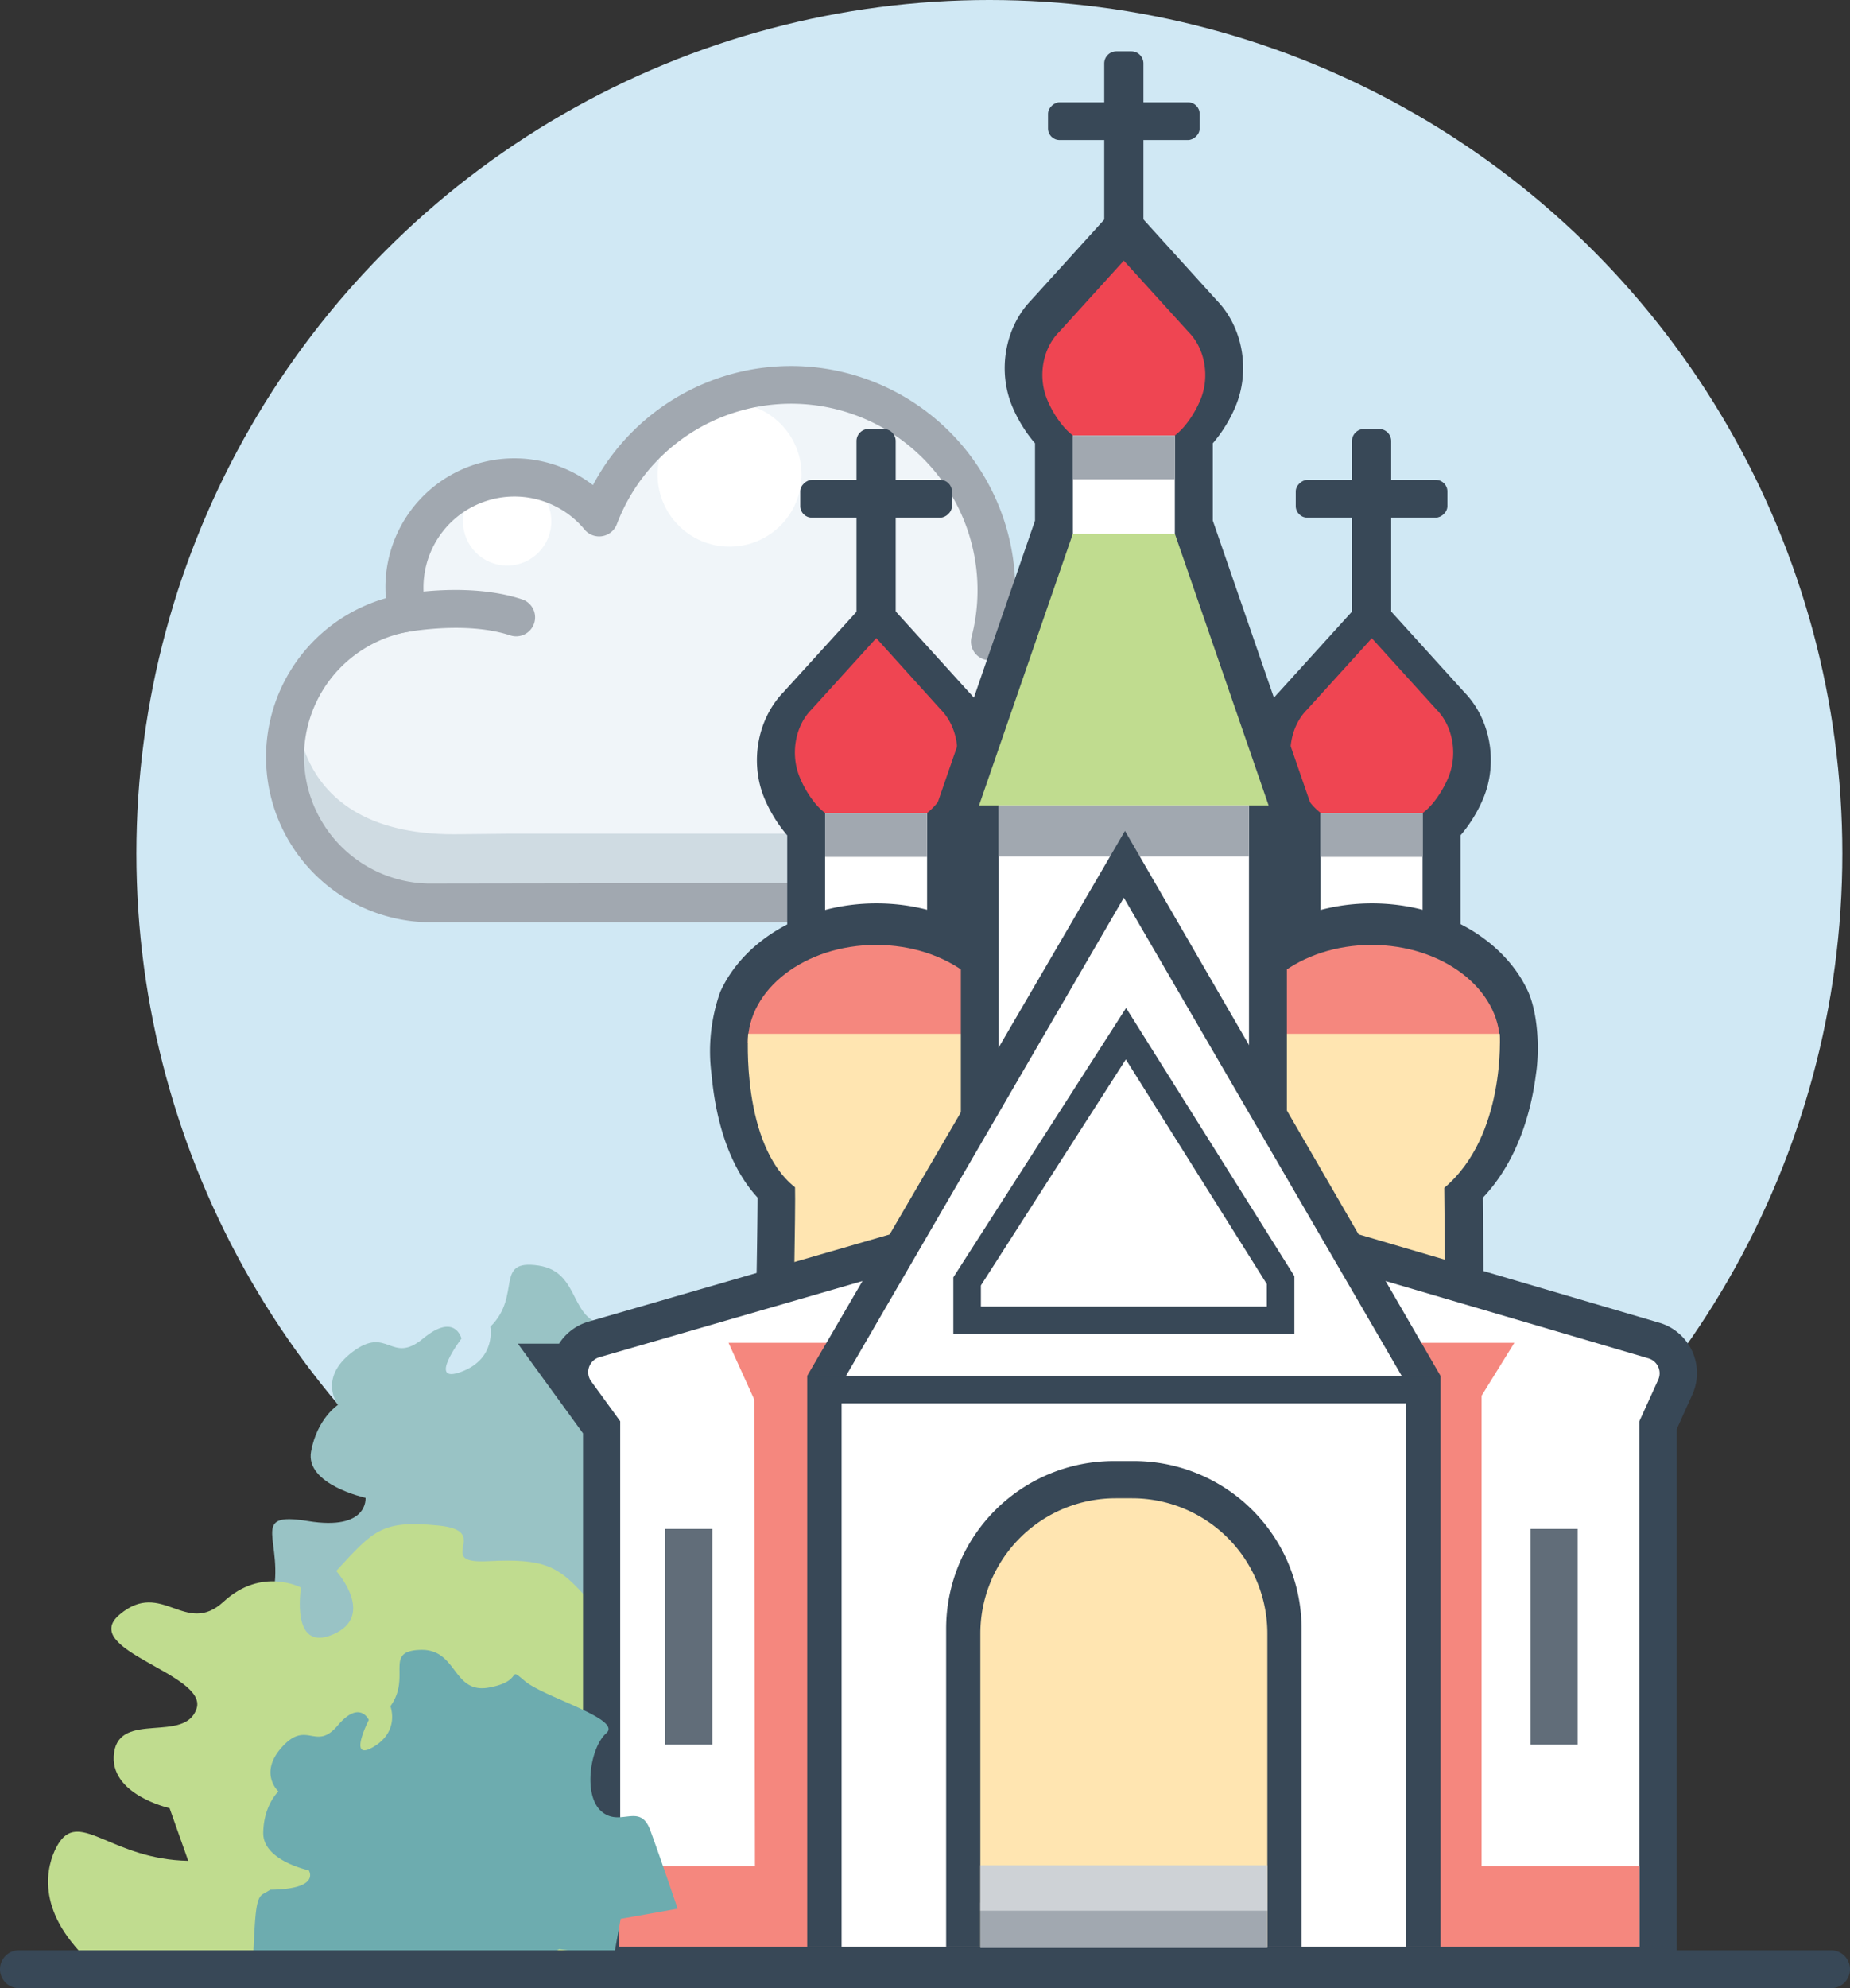 <svg xmlns="http://www.w3.org/2000/svg" width="488" height="524.16" viewBox="0 0 488 524.16"><rect x="0" y="0" width="488" height="524.16" fill="#333333" stroke="none"/><circle cx="260.98" cy="225" r="225" fill="#d0e8f4"/><path d="M294.54,209.9a34.61,34.61,0,0,1-34.42,34.58c-.14,0-.28-.25-.42-.25h-141c-.42,0-.84.25-1.26.23a38.51,38.51,0,0,1-5.07-76.5,28.62,28.62,0,0,1-.81-6.79,29,29,0,0,1,51.36-18.34A54.17,54.17,0,0,1,266,175.62,34.85,34.85,0,0,1,294.54,209.9Z" transform="translate(-4.85 -6.45)" fill="#f0f5f9"/><circle cx="133.78" cy="137.46" r="11.65" fill="#fff"/><circle cx="192.45" cy="125.13" r="18.99" fill="#fff"/><path d="M124.58,226.39C77.49,226.39,83,187,83,187c-11.25,60,37.67,57.25,37.67,57.25H260.12c15.31,0,30.62-9.17,34.23-28.91s-16.86-36.62-16.86-36.62c2.28,3.29,22.36,47.53-23.7,47.53H138.5Z" transform="translate(-4.85 -6.45)" fill="#cfdbe2"/><path d="M242.91,241.53Z" transform="translate(-4.85 -6.45)" fill="#4e4e4e"/><path d="M249.7,249.58l-132.46,0a43.56,43.56,0,0,1-10.59-85.43c-.09-1-.13-2-.13-2.95a34,34,0,0,1,54.74-26.86,59.17,59.17,0,0,1,110.59,37.62,39.75,39.75,0,0,1-11.67,77.63ZM117.5,239.39c2.82,0,99.07-.16,132.2-.16h10.39a29.61,29.61,0,0,0,5-58.78,4.92,4.92,0,0,1-3.95-6.1,49.16,49.16,0,0,0-93.56-29.74A5,5,0,0,1,159,146a24,24,0,0,0-41.82,20.8,5,5,0,0,1-.69,3.93,5,5,0,0,1-3.36,2.18,33.46,33.46,0,0,0,4.36,66.47Z" transform="translate(-4.85 -6.45)" fill="#a1a8b0"/><path d="M141,174.21a5,5,0,0,1-1.56-.25c-12.36-4.07-28.92-.59-29.09-.56a5,5,0,0,1-2.1-9.77c.78-.17,19.34-4.1,34.31.83a5,5,0,0,1-1.56,9.75Z" transform="translate(-4.85 -6.45)" fill="#a1a8b0"/><path d="M101.27,401.33s-16-3.5-14.36-12.25S94,376.84,94,376.84s-5.43-7,3.87-14,10.13,3.5,18.58-3.5,10.13,0,10.13,0-9.29,12.25,0,8.75,7.61-11.86,7.61-11.86c8.44-8.27.84-17.89,12.67-16.14s7.6,15.75,19.42,15.75,6.76-6.13,11.83,0,28.72,17.5,22.81,21-11,18.37-5.92,24.49,12.67-.87,14.36,8.75,4.23,26.25,4.23,26.25H195l-4.22,11.37-16.89-5.25c-5.07-8.75-15.47-10.18-15.47-10.18s-8.18,7.56-15.79,7.56-11.82-6.13-11.82-6.13-5.07-3.5-14.36-.87-2.54,2.62-10.14,7-23-1-23-1-10,3.61-6.59-11.26S70,404.83,86.07,407.46,101.27,401.33,101.27,401.33Z" transform="translate(-4.85 -6.45)" fill="#99c3c5"/><path d="M49.58,483.14s-16.18-3.58-14.64-14.61,18.77-2.43,21.77-11.63S25.3,441.43,36.44,432.08s17.32,5.91,27.4-3.37S84.25,425,84.25,425s-2.87,17.3,8.5,12.33.79-16.71.79-16.71c10-10.86,12-13.4,26.84-12s-1.56,10.19,13.2,9.42,18.41,1.33,25.13,8.64S179,433.46,178.18,442c-3.56,36.1-26.55,31.19-19.82,38.5s28.93-11.15,42.38,12c6.13,10.56,7.73,31.58,7.73,31.58l-17.74-1.82-7.13,5.07H168l-19.3-1.68c-6.9-10.59-9.79,1.68-9.79,1.68S119,524,109.53,524.44,92,525.56,92,525.56s-4.34-2.08-15.77,1.8-2.83-6.51-12-.55-24.93-3.5-24.93-3.5-3.75,10.07-15.58-4.88c-10.33-13-5.05-23.65-3.14-26.4,5.64-8.06,14,4.62,33.92,5Z" transform="translate(-4.85 -6.45)" fill="#c0dc8f"/><path d="M259.41,259.2h-46.9V226.67c-.16-.17-.31-.36-.46-.54a37.08,37.08,0,0,1-5.47-9c-4.05-9.48-2-21,4.89-28.15L236,162l24.49,27c6.93,7.14,8.94,18.67,4.89,28.15a37.17,37.17,0,0,1-5.46,9l-.47.54Z" transform="translate(-4.85 -6.45)" fill="#384857"/><path d="M229.13,113.09h3.94a3.2,3.2,0,0,1,3.2,3.2v54.77a0,0,0,0,1,0,0H225.93a0,0,0,0,1,0,0V116.3A3.2,3.2,0,0,1,229.13,113.09Z" fill="#384857"/><rect x="230.98" y="117.94" width="9.95" height="40" rx="3.04" transform="translate(93.16 367.45) rotate(-90)" fill="#384857"/><path d="M236.25,224.55h-.58c-6.17,0-11.75-1.42-15.79-6.31a27.44,27.44,0,0,1-4-6.7c-2.62-6.12-1.32-13.63,3-18L236,174.68,253,193.51c4.37,4.4,5.66,11.91,3,18a27.44,27.44,0,0,1-4,6.7C248,223.13,242.42,224.55,236.25,224.55Z" transform="translate(-4.85 -6.45)" fill="#ef4552"/><rect x="217.65" y="214.38" width="26.9" height="26.84" fill="#fff"/><rect x="217.65" y="214.38" width="26.9" height="11.54" fill="#a1a8b0"/><path d="M265.67,370.13H203.91l.19-9.8c.25-12.26.56-30.17.59-38.15-8.39-9.1-11.24-22.53-12.14-32.44A46.83,46.83,0,0,1,194.82,268c6.13-13.63,22.29-23.39,41.23-23.39s35.1,9.76,41.22,23.39c2.56,5.89,3,15.29,2,21.72-1.24,9.57-4.69,22.67-14,32.5Z" transform="translate(-4.85 -6.45)" fill="#384857"/><path d="M269.81,281.45c0-14.29-15.15-25.88-33.85-25.88s-33.85,11.59-33.85,25.88Z" transform="translate(-4.85 -6.45)" fill="#f5877e"/><path d="M202.19,279h67.57s1.69,26.9-14.64,40.62l.38,42.25H214s.75-37.68.57-42.4C200.31,308.22,202.19,279,202.19,279Z" transform="translate(-4.85 -6.45)" fill="#ffe5b1"/><path d="M390.11,259.2h-46.9V226.67c-.16-.17-.31-.36-.47-.54a37,37,0,0,1-5.46-9c-4-9.48-2-21,4.89-28.15l24.49-27,24.48,27c6.93,7.14,8.95,18.67,4.89,28.15a36.85,36.85,0,0,1-5.46,9l-.46.54Z" transform="translate(-4.85 -6.45)" fill="#384857"/><path d="M359.83,113.09h3.94a3.2,3.2,0,0,1,3.2,3.2v54.77a0,0,0,0,1,0,0H356.63a0,0,0,0,1,0,0V116.3A3.2,3.2,0,0,1,359.83,113.09Z" fill="#384857"/><rect x="361.68" y="117.94" width="9.95" height="40" rx="3.04" transform="translate(223.86 498.15) rotate(-90)" fill="#384857"/><path d="M367,224.55h-.58c-6.17,0-11.75-1.42-15.79-6.31a27.44,27.44,0,0,1-4.05-6.7c-2.62-6.12-1.32-13.63,3.05-18l17.08-18.83,17.08,18.83c4.37,4.4,5.66,11.91,3.05,18a27.44,27.44,0,0,1-4.05,6.7C378.7,223.13,373.12,224.55,367,224.55Z" transform="translate(-4.85 -6.45)" fill="#ef4552"/><rect x="348.35" y="214.38" width="26.9" height="26.84" fill="#fff"/><rect x="348.35" y="214.38" width="26.9" height="11.54" fill="#a1a8b0"/><path d="M396.37,370.13H334.61l.19-9.8c.25-12.26.56-30.17.59-38.15-8.39-9.1-11.24-22.53-12.14-32.44A46.83,46.83,0,0,1,325.52,268c6.12-13.63,22.29-23.39,41.23-23.39S401.85,254.39,408,268c2.56,5.89,3,15.29,2,21.72-1.23,9.57-4.69,22.67-14,32.5Z" transform="translate(-4.85 -6.45)" fill="#384857"/><path d="M400.51,281.45c0-14.29-15.16-25.88-33.85-25.88s-33.85,11.59-33.85,25.88Z" transform="translate(-4.85 -6.45)" fill="#f5877e"/><path d="M332.89,279h67.57s1.69,26.9-14.64,40.62l.38,42.25H344.71s.75-37.68.57-42.4C331,308.22,332.89,279,332.89,279Z" transform="translate(-4.85 -6.45)" fill="#ffe5b1"/><path d="M294.48,13.54h3.94a3.2,3.2,0,0,1,3.2,3.2V71.52a0,0,0,0,1,0,0H291.28a0,0,0,0,1,0,0V16.75A3.2,3.2,0,0,1,294.48,13.54Z" fill="#384857"/><rect x="296.33" y="18.39" width="9.95" height="40" rx="3.04" transform="translate(258.06 333.25) rotate(-90)" fill="#384857"/><path d="M344.31,368.52h-86v-142h-2a4.92,4.92,0,0,1-4.82-6.43l6.83-19.76v-1.24h.42l19.13-55.38V123.31l-.47-.54a37.36,37.36,0,0,1-5.46-9c-4.05-9.48-2-21,4.89-28.15l24.49-27,24.48,27c6.93,7.14,8.95,18.67,4.89,28.15a36.85,36.85,0,0,1-5.46,9h0l-.46.54V143.7l19.12,55.38h.43v1.24l6.83,19.76a4.92,4.92,0,0,1-4.83,6.43h-2Z" transform="translate(-4.85 -6.45)" fill="#384857"/><rect x="263.45" y="204.15" width="66.01" height="150.2" fill="#fff"/><path d="M301.6,125H301c-6.17,0-11.75-1.42-15.79-6.31a27.44,27.44,0,0,1-4.05-6.7c-2.62-6.12-1.32-13.63,3.05-18l17.08-18.82L318.39,94c4.37,4.4,5.66,11.91,3.05,18a27.44,27.44,0,0,1-4.05,6.7C313.35,123.58,307.77,125,301.6,125Z" transform="translate(-4.85 -6.45)" fill="#ef4552"/><rect x="283" y="114.83" width="26.9" height="26.84" fill="#fff"/><polygon points="334.64 212.34 258.26 212.34 283 140.71 309.91 140.71 334.64 212.34" fill="#c0dc8f"/><rect x="263.45" y="212.34" width="66.01" height="13.47" fill="#a1a8b0"/><rect x="283" y="114.83" width="26.9" height="11.54" fill="#a1a8b0"/><path d="M437.31,519.65H168.45V381.14l-7.74-10.65a4,4,0,0,1,2.24-6.22l138.93-40.21,137.8,40.5a4,4,0,0,1,2.64,5.51l-5,11.07V519.65Z" transform="translate(-4.85 -6.45)" fill="#384857" stroke="#384857" stroke-miterlimit="10" stroke-width="19.62"/><path d="M437.31,519.65H168.45V381.14l-7.67-10.54a4.11,4.11,0,0,1,2.3-6.37l138.8-40.17,137.7,40.47a4.11,4.11,0,0,1,2.7,5.63l-5,11V519.65Z" transform="translate(-4.85 -6.45)" fill="#fff"/><rect x="163.27" y="491.95" width="269.18" height="21.26" fill="#f5877e"/><rect x="175.46" y="403.08" width="12.44" height="56.88" fill="#616d79"/><polygon points="198.95 368.93 199.18 513.21 390.82 513.21 390.82 367.96 399.46 354.02 192.18 354.02 198.95 368.93" fill="#f5877e"/><rect x="403.73" y="403.08" width="12.44" height="56.88" fill="#616d79"/><rect x="212.93" y="362.72" width="167.06" height="150.49" fill="#384857"/><rect x="222" y="369.98" width="148.9" height="143.22" fill="#fff"/><polygon points="379.98 362.72 296.75 362.72 212.93 362.72 296.75 219.05 379.98 362.72" fill="#384857"/><polygon points="369.74 362.72 296.45 362.72 223.17 362.72 296.45 236.67 369.74 362.72" fill="#fff"/><polygon points="297.01 272.52 255.11 337.82 255.11 348.08 337.8 348.08 337.8 337.48 297.01 272.52" fill="#fff" stroke="#384857" stroke-miterlimit="10" stroke-width="7.27"/><path d="M293.8,385.18h5.31a44.22,44.22,0,0,1,44.22,44.22v83.8a0,0,0,0,1,0,0H249.58a0,0,0,0,1,0,0v-83.8A44.22,44.22,0,0,1,293.8,385.18Z" fill="#384857"/><path d="M294.28,395h4.35a35.68,35.68,0,0,1,35.68,35.68V513.2a0,0,0,0,1,0,0H258.6a0,0,0,0,1,0,0V430.64A35.68,35.68,0,0,1,294.28,395Z" fill="#ffe5b1"/><rect x="295.32" y="476.15" width="11.97" height="75.71" transform="translate(-217.55 808.87) rotate(-90)" fill="#a1a8b0"/><rect x="295.32" y="466.34" width="11.97" height="75.71" transform="translate(-207.74 799.06) rotate(-90)" fill="#ced2d6"/><path d="M86.29,499.53s-12.09-2.54-12-9.86,4-10.93,4-10.93-5.39-4.88,1.11-11.88,8.71,1.38,14.53-5.5,8.2-1.46,8.2-1.46-5.75,11.25,1.26,7.08,4.44-10.69,4.44-10.69c5.65-7.89-1.88-14.58,7.93-14.87s8.42,11.65,18,9.95,4.59-5.93,9.57-1.7,25.75,10,21.47,13.7-6.25,16.44-1.26,20.67,10.12-2.53,12.87,5,7.19,20.62,7.19,20.62l-6.83,1.22-8.2,1.45-1.78,9.81-14.42-1.82a13.17,13.17,0,0,1-7.51,1.36s-12-.08-18.15,1a45.79,45.79,0,0,1-10.48.75s.45-2.48-6.69,1-5.63,1.25-12.84,1.17c-4.69-.05-16.07.17-16.07.17s-9.57,9-9-3.51.78-15.47,2.7-16.54,1.74-1.07,1.92-1.07C89.62,504.47,86.29,499.53,86.29,499.53Z" transform="translate(-4.85 -6.45)" fill="#6dacaf"/><path d="M487.85,530.61H9.85a5,5,0,0,1,0-10h478a5,5,0,0,1,0,10Z" transform="translate(-4.85 -6.45)" fill="#384857"/></svg>